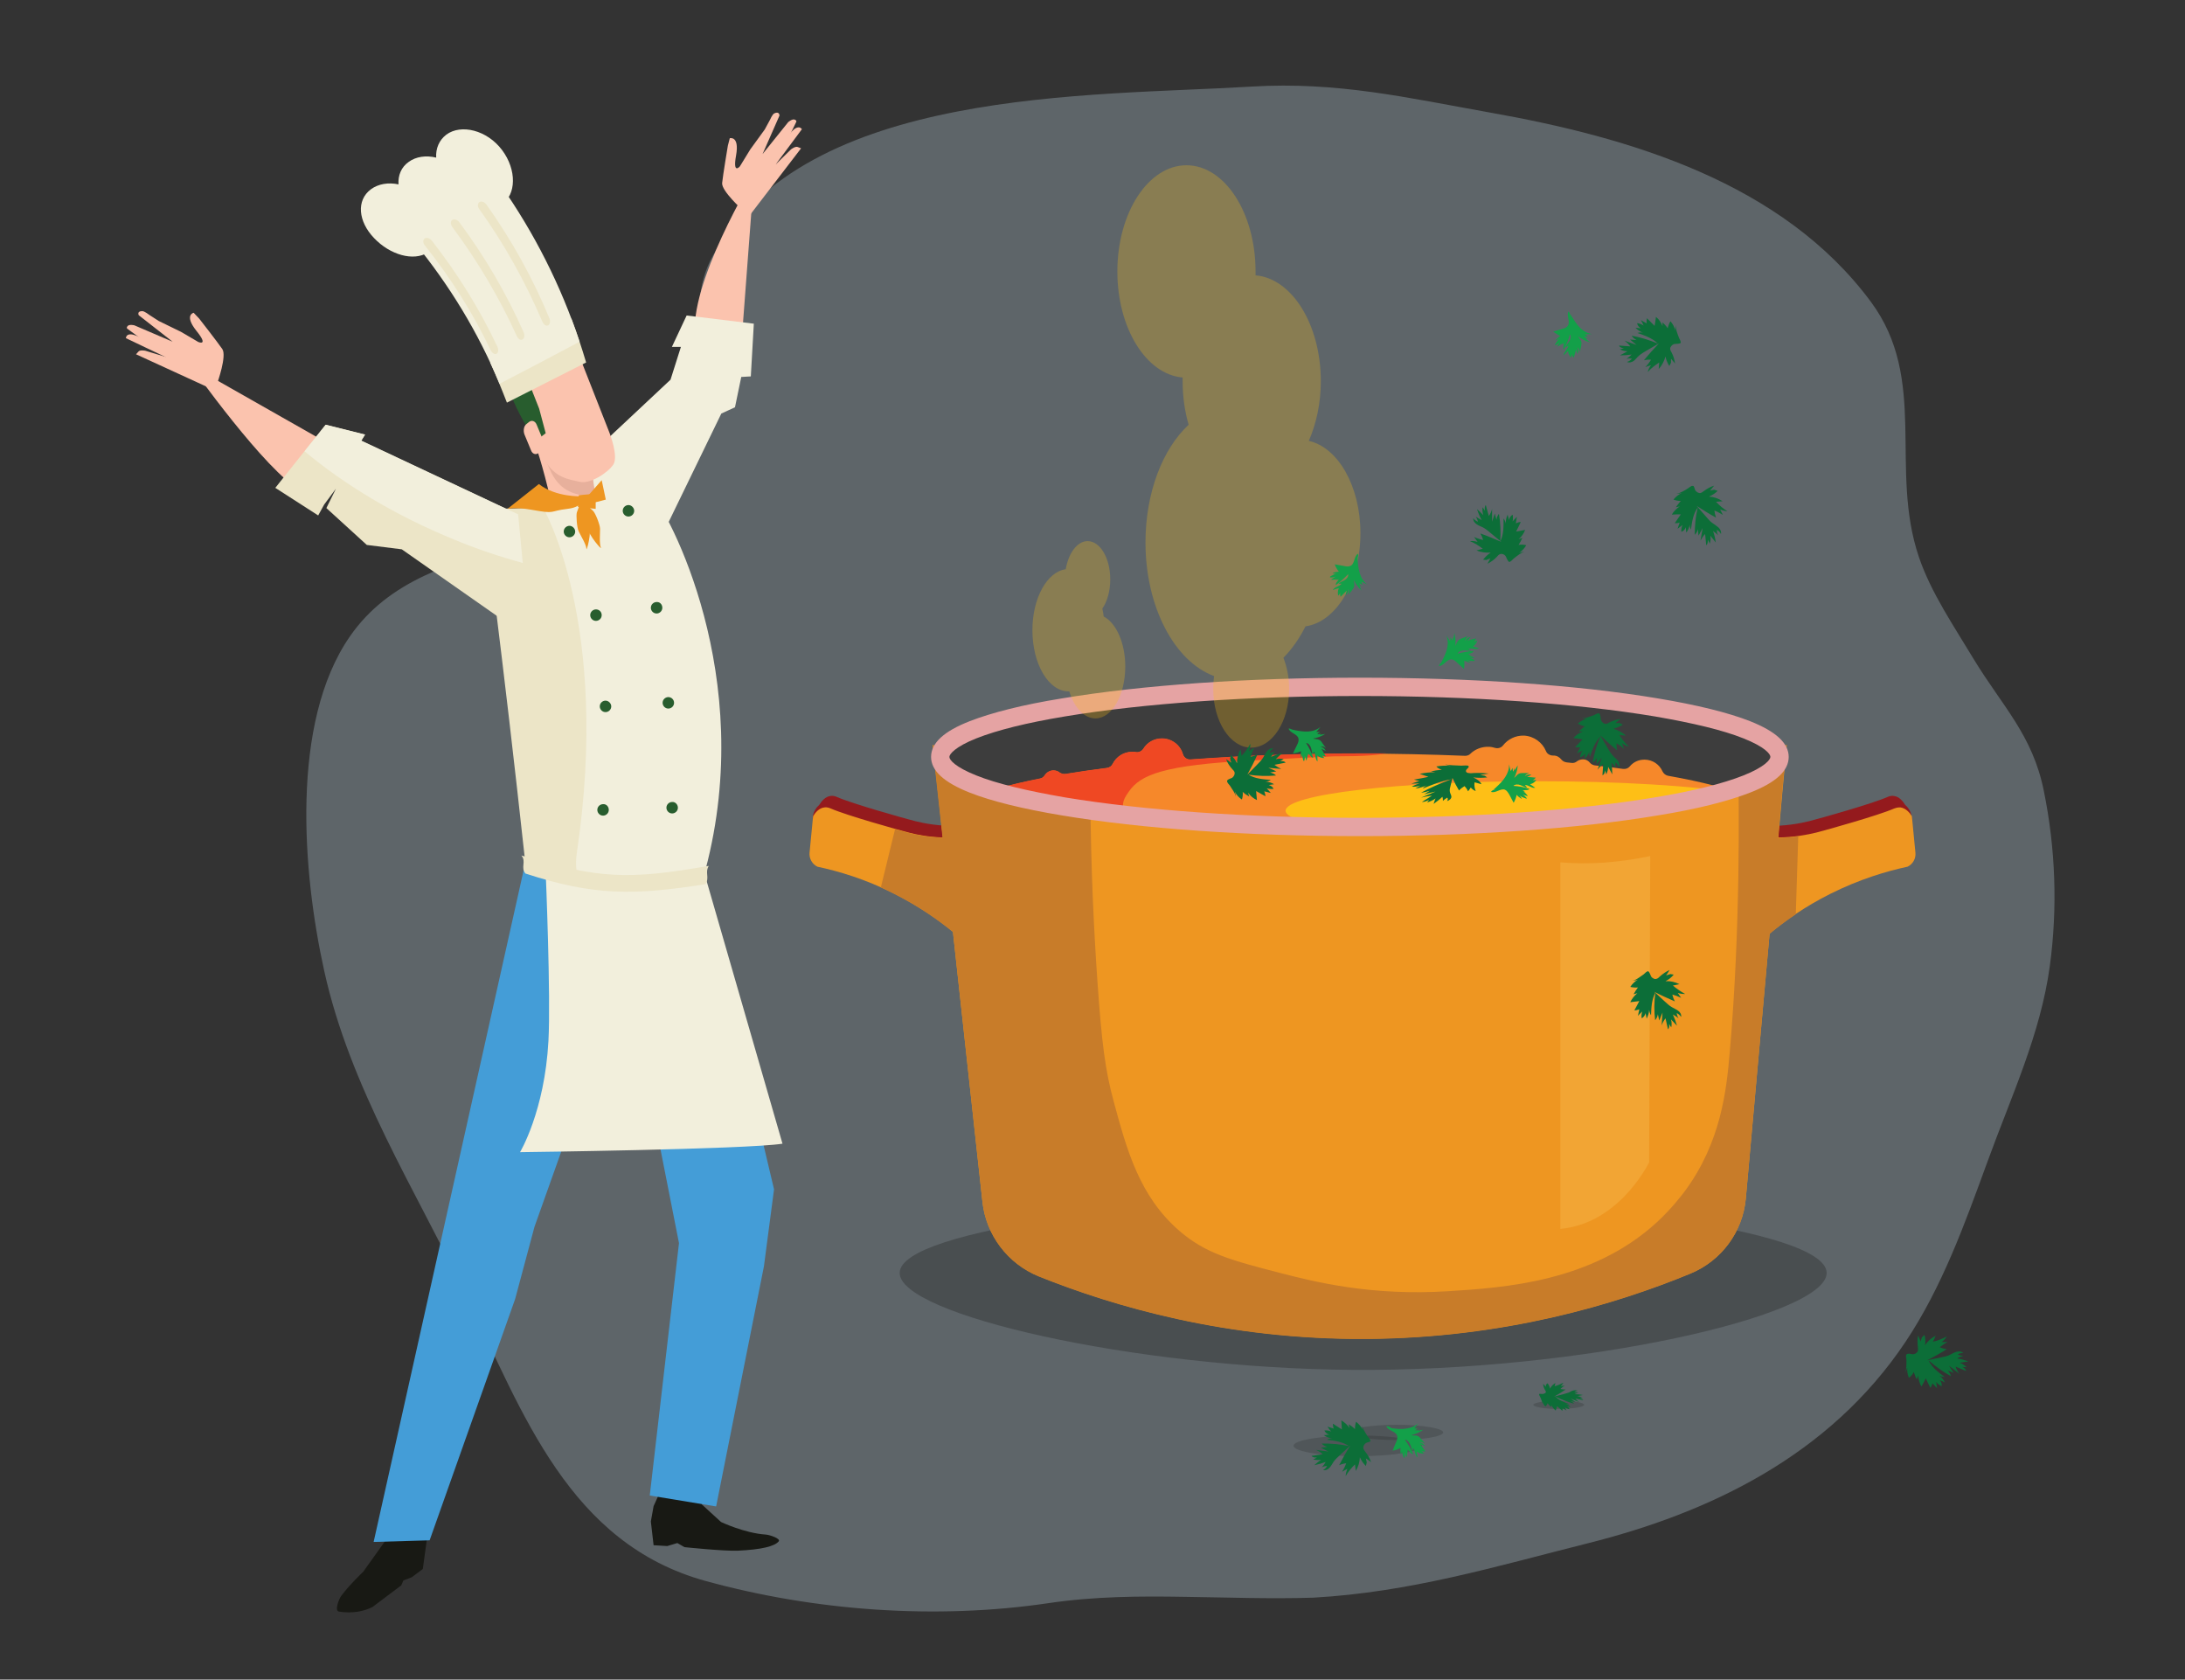 <?xml version="1.0" encoding="utf-8"?>
<!-- Generator: Adobe Illustrator 24.1.3, SVG Export Plug-In . SVG Version: 6.00 Build 0)  -->
<svg version="1.1" id="Layer_1" xmlns="http://www.w3.org/2000/svg" xmlns:xlink="http://www.w3.org/1999/xlink" x="0px" y="0px"
	 viewBox="0 0 800 614.9" style="enable-background:new 0 0 800 614.9;" xml:space="preserve">
<rect x="0" y="0" width="800" height="614.9" fill="#333333" stroke="none"/>
<style type="text/css">
	.st0{opacity:0.27;fill:#D3EFFC;}
	.st1{fill:#FBC3AE;}
	.st2{fill:#F2EFDC;}
	.st3{fill:#181914;}
	.st4{fill:#ECE5C7;}
	.st5{fill:#449DD7;}
	.st6{fill:#E7B09C;}
	.st7{fill:#285D2E;}
	.st8{fill:#EE9621;}
	.st9{opacity:0.35;fill:#232323;}
	.st10{opacity:0.22;fill:#232323;}
	.st11{fill:#941A1D;}
	.st12{fill:#F2A534;}
	.st13{fill:#C87C29;}
	.st14{clip-path:url(#SVGID_2_);fill:#F6882A;}
	.st15{clip-path:url(#SVGID_2_);fill:#EF4823;}
	.st16{clip-path:url(#SVGID_2_);fill:#FEBF16;}
	.st17{fill:#E5A3A3;}
	.st18{opacity:0.27;fill:#FEBF16;}
	.st19{fill:#0C6E38;}
	.st20{fill:#13A049;}
</style>
<g>
	<path class="st0" d="M434.1,584.6c-16.6-0.3-33.3-0.2-50.2,2.3c-41.1,6.1-85.5,2.9-125.5-8.1c-49.9-13.7-67-61.3-87.6-104.3
		c-18.7-38.9-42.7-76.4-52.1-119.1c-7.9-35.7-12.5-90.8,9.4-122.4c14.4-20.8,37.5-26.9,61-34c24.7-7.5,46.6-14.3,60.8-36.1
		c14.4-22.2-1.2-47.2,11.1-69.3c34.3-61.7,138.1-58.3,197.2-61.9c31.4-1.9,57.1,4.1,87.3,9.5c51.4,9.1,107.2,25.7,139.5,69.3
		c21.1,28.5,6.6,61.2,17.6,93.5c4.4,13,12.9,25.4,20.1,37.4c10.4,17.1,21.5,27.7,25.6,48.1c4.3,21,5.1,42.9,2.2,64.2
		c-3.4,25-14.2,47.8-22.9,71.8c-8.3,22.7-16.5,45.6-29.9,65.7c-28,41.9-72.1,62.7-116.4,73.8c-34.2,8.6-65,17.9-100.5,19.9
		C465,585.4,449.6,584.8,434.1,584.6z"/>
	<g>
		<path class="st1" d="M271.5,125.3l4.6-61c0,0-24.3,40-21.5,59.3C257.4,143,271.5,125.3,271.5,125.3z"/>
		<path class="st1" d="M121.3,163l-51.6-29.3c0,0,27.7,39.1,40.5,45.9C122.9,186.3,121.3,163,121.3,163z"/>
		<g>
			<path class="st1" d="M79.6,140.1c0,0,3.5-9.8,1.8-12.3c-1.7-2.5-8.5-11.2-8.5-11.2l-2-2.1c0,0-3.6,0.8,1,6.6
				c4.7,5.8,0.7,4.1,0.7,4.1l-6.3-3.7l-8.2-4l-3.4-2.2c0,0-1.8-1.4-2.6-1.4c-2.1,0-1.3,1.5-1.3,1.5l12.4,9.7l-14-6
				c0,0-1.9-0.5-2.5,0.3c-0.6,0.7,0,1,0,1l14.1,10.3l-7.6-2.3c0,0-1.9-0.4-2.5,0.3c-0.7,0.8-0.9,1-0.9,1l27.9,12.8L79.6,140.1z"/>
			<path class="st1" d="M61.2,127.1l-10.1-3.7c0,0-2.2-1.1-3.5-1c-1.5,0.1-1.5,1.4-1.5,1.4l14.7,7L61.2,127.1z"/>
		</g>
		<g>
			<path class="st1" d="M272,77c0,0-7.9-7.1-7.6-10c0.3-3,2.1-13.7,2.1-13.7l0.7-2.7c0,0,3.6-1,2.3,6.3c-1.3,7.2,1.4,4,1.4,4
				l3.8-6.2l5.3-7.3l1.9-3.5c0,0,0.9-2.1,1.6-2.4c1.9-0.9,1.9,0.8,1.9,0.8l-6.2,14.1l9.4-11.7c0,0,1.5-1.3,2.4-0.9
				c0.9,0.4,0.5,0.9,0.5,0.9L284,60.2l5.6-5.5c0,0,1.5-1.2,2.4-0.9c1,0.4,1.3,0.5,1.3,0.5l-18.4,24L272,77z"/>
			<path class="st1" d="M281.9,57.1l7.1-7.9c0,0,1.4-1.9,2.6-2.4c1.4-0.6,2,0.5,2,0.5L284,60.2L281.9,57.1z"/>
		</g>
		<polygon class="st2" points="210.5,171.8 245.5,139 249.3,127 246,127 251.4,115.5 276,118.5 274.9,137.8 271.4,138 269.1,149.1 
			264.1,151.4 238.7,203.7 		"/>
		<path class="st3" d="M156.1,552l0.1,12.2l-1.4,10.2l-4,3l-3.1,1.2l-0.8,1.8l-10.5,7.9c-2.9,1.5-7.1,2.5-12.3,1.7
			c-1.8-0.3,0.2-5,0.8-5.7c3.1-4.2,8.1-8.9,8.1-8.9l7.7-10.8l8.6-13.5L156.1,552z"/>
		<path class="st3" d="M241.6,546.3l-2.3,5.1l-1,5.6l1,8.7l5,0.3l3.7-1.1l2.6,1.5c0,0,14.3,1.5,19.5,1.3c8.7-0.4,13.5-1.6,15-3.4
			c0.9-1-3.3-2.4-4.7-2.5c-7.8-0.5-16.4-4.6-16.4-4.6l-7-6.4l-1.7-4.8L241.6,546.3z"/>
		<polygon class="st4" points="189.6,188.3 132.2,161.4 133.6,159.1 119.2,155.5 100.8,178.6 116.5,188.7 118.7,184.7 123,178.9 
			119.5,186 134.3,199.5 147.1,201.1 194.1,234 		"/>
		<g>
			<polygon class="st5" points="195.4,302.1 136.8,564.5 157.3,563.9 188.6,475.6 195.7,449.1 232.9,344.6 239.3,300.2 			"/>
			<polygon class="st5" points="237.9,547.5 248.6,455.1 238.7,404.9 226,335.9 233.4,300.4 243.7,310.1 260.4,338.3 283.4,435.4 
				279.7,463.6 262.2,551.5 			"/>
		</g>
		<g>
			<path class="st1" d="M215.1,162.5c2.4,15,3.2,22.8,3,23.8c-1.4,7.3-15.8,5.2-15.9,1c-0.1-4.2-4.9-21.4-6-23.7
				C195,161.2,213.7,153.6,215.1,162.5z"/>
			<path class="st6" d="M205.9,158.6c-3.6,0.8-7,2.2-8.7,3.4c1.7,4.3,3.4,8.4,4.7,11.1c3.7,7.4,9.4,7.8,13.2,8.7
				c0.8,0.2,1.8,0.1,2.8-0.1c-0.2-2.7-1-8.3-2.8-19.1C214.5,158.5,210.2,157.8,205.9,158.6z"/>
			<path class="st1" d="M208.8,121.9l14.3,36.4c0,0,3.4,8.6,1.5,11.7c-1.9,3-8.5,7.3-12.3,6.4c-3.8-0.9-9.5-1.3-13.2-8.7
				c-3.6-7.4-10.4-26.5-10.4-26.5s-0.5-7.6,9.2-10.2C207.6,128.4,208.8,121.9,208.8,121.9z"/>
			<path class="st7" d="M191.2,133.9l6.2,15.7l2.4,9l-1.3,1l-2.4,1.9c0,0-12.4-18.6-9.7-23.9C189.1,132.2,190.5,132.8,191.2,133.9z"
				/>
			<path class="st1" d="M198.9,161.3c0.5,1.4,0.2,3.1-0.8,3.8l-1,0.8c-1,0.7-2.2,0.3-2.7-1.1L192,159c-0.5-1.4-0.2-3.1,0.8-3.8
				l1-0.8c1-0.7,2.2-0.2,2.7,1.1L198.9,161.3z"/>
		</g>
		<g>
			<path class="st4" d="M185.6,147.4c9.7-4.9,19.3-9.8,29-14.7c-1.6-5.4-3.4-10.8-5.4-16.1c-9.9,5.4-19.8,10.8-29.7,16.2
				C181.7,137.6,183.7,142.5,185.6,147.4z"/>
			<path class="st2" d="M182.9,140.5c9.8-5.1,19.6-10.2,29.3-15.4c-6.8-20.5-16.6-39.9-29-57.5c-10.5,7-21,14-31.6,21
				C164.6,104.4,175.2,121.9,182.9,140.5z"/>
			<path class="st2" d="M135.8,69.3c2.7-2,6.4-2.6,10.1-1.8c-0.2-3.3,1-6.3,3.7-8.2c2.7-2,6.4-2.5,10.1-1.6
				c-0.2-3.4,1.1-6.4,3.7-8.4c5.4-4,14.9-1.7,20.4,5.6c5.5,7.3,5.2,16.5-0.1,19.9c-2.6,1.7-6,1.8-9.4,0.6c-0.1,3.5-1.4,6.4-4.1,8.2
				c-2.6,1.7-6,1.9-9.5,0.8c0,3.4-1.4,6.3-4,8c-5.3,3.4-13.9,0.9-19.7-5.2C131.1,81.1,130.4,73.3,135.8,69.3z"/>
			<path class="st4" d="M198.6,117.8c0.5,1.1,1.4,1.7,2.1,1.3l0,0c0.7-0.4,0.9-1.6,0.4-2.7c-6.1-14.7-13.8-28.6-23-41.5
				c-0.7-1-1.9-1.4-2.6-0.9l0,0c-0.7,0.5-0.7,1.7,0,2.6C184.7,89.4,192.4,103.3,198.6,117.8z"/>
			<path class="st4" d="M189.2,123c0.5,1.1,1.4,1.7,2.1,1.3l0,0c0.7-0.4,0.9-1.6,0.4-2.7c-6.3-14.2-14.2-27.7-23.5-40.2
				c-0.7-1-1.9-1.3-2.6-0.9l0,0c-0.7,0.5-0.7,1.6,0,2.6C174.9,95.6,182.8,108.9,189.2,123z"/>
			<path class="st4" d="M179.7,128.3c0.5,1,1.5,1.6,2.1,1.2l0,0c0.7-0.4,0.8-1.5,0.3-2.6c-6.5-13.8-14.6-26.8-24-38.8
				c-0.7-0.9-1.9-1.3-2.6-0.8l0,0c-0.7,0.5-0.7,1.6,0,2.5C165,101.7,173.2,114.6,179.7,128.3z"/>
		</g>
		<path class="st4" d="M223.9,184.8l-47,1.7c0,0,7.1,52.7,15.5,130c0.1,0.7,57.3,22.8,51.3-6.4C228.7,237.2,223.9,184.8,223.9,184.8
			z"/>
		<path class="st2" d="M198.8,185.8l31.2-8c0,0,0.8-5.6,8.4,2.8c6.3,6.9,38.7,66.8,19.9,137.8c-2.7,10.3-51.6,24.4-47.1-6.2
			C223.7,228.1,198.8,185.8,198.8,185.8z"/>
		<path class="st2" d="M191.4,206.1l-1.7-17.8l-57.4-27l1.4-2.2l-14.4-3.6l-7.8,9.7c14.7,12.3,33.4,23.6,54.7,32.3
			C174.6,201,183,203.8,191.4,206.1z"/>
		<path class="st7" d="M210.6,194.6c0,1.2-1,2.1-2.1,2.1c-1.2,0-2.1-1-2.1-2.1c0-1.2,1-2.1,2.1-2.1
			C209.6,192.5,210.6,193.5,210.6,194.6z"/>
		<path class="st7" d="M220.3,225.2c0,1.2-1,2.1-2.1,2.1c-1.2,0-2.1-1-2.1-2.1c0-1.2,1-2.1,2.1-2.1
			C219.4,223.1,220.3,224,220.3,225.2z"/>
		<path class="st7" d="M223.8,258.6c0,1.2-1,2.1-2.1,2.1c-1.2,0-2.1-1-2.1-2.1c0-1.2,1-2.1,2.1-2.1
			C222.8,256.5,223.8,257.5,223.8,258.6z"/>
		<path class="st7" d="M222.9,296.5c0,1.2-1,2.1-2.1,2.1c-1.2,0-2.1-1-2.1-2.1c0-1.2,1-2.1,2.1-2.1
			C222,294.3,222.9,295.3,222.9,296.5z"/>
		<path class="st7" d="M232.2,187c0,1.2-1,2.1-2.1,2.1c-1.2,0-2.1-1-2.1-2.1c0-1.2,1-2.1,2.1-2.1C231.2,184.9,232.2,185.9,232.2,187
			z"/>
		<path class="st7" d="M242.5,222.5c0,1.2-1,2.1-2.1,2.1c-1.2,0-2.1-1-2.1-2.1c0-1.2,1-2.1,2.1-2.1
			C241.6,220.3,242.5,221.3,242.5,222.5z"/>
		<path class="st7" d="M246.8,257.3c0,1.2-1,2.1-2.1,2.1c-1.2,0-2.1-1-2.1-2.1c0-1.2,1-2.1,2.1-2.1
			C245.8,255.2,246.8,256.1,246.8,257.3z"/>
		<path class="st7" d="M248.2,295.7c0,1.2-1,2.1-2.1,2.1c-1.2,0-2.1-1-2.1-2.1c0-1.2,1-2.1,2.1-2.1
			C247.2,293.5,248.2,294.5,248.2,295.7z"/>
		<path class="st2" d="M199.8,319.5c0,0,1.9,45.3,1,61.6c-1.4,25.8-10.4,40.7-10.4,40.7s82.5-1,96.1-3.1l-28.4-98.3L199.8,319.5z"/>
		<path class="st4" d="M258.3,323.7c-26.1,4.1-40.8,4.3-65.9-3.9c-1.9-2.2,0.4-4.4-1.5-6.6c28.6,8.6,39.2,8.9,68.6,3.8
			C258,319.5,259.9,321.2,258.3,323.7z"/>
		<polygon class="st8" points="218.1,186.3 211.6,185.6 211.9,181.3 218.1,180.7 		"/>
		<path class="st8" d="M197.3,177.2l-11.5,9.1c0,0,3.1-0.7,8.7,0.3c9.3,1.7,6.3,0.5,13.2-0.3s5.2-4.6,5.2-4.6
			S203.5,182.1,197.3,177.2z"/>
		<polygon class="st8" points="220.3,175.8 221.8,182.9 216.8,184.2 215.1,181.7 		"/>
		<path class="st8" d="M212.6,183.8c0,0-1,2.8-1.4,3.8c-0.3,1,0,5.6,0.7,7c0.7,1.4,2.8,4.9,2.8,6.3c0,1.4,2.1-6.3,1-8.7
			c-1-2.4-0.9-8.7-0.9-8.7S212.6,182.8,212.6,183.8z"/>
		<path class="st8" d="M214.2,184.3c0,0,2.2,2,3,2.8c0.8,0.8,2.5,5,2.5,6.5c0,1.6-0.3,5.6,0.3,6.9c0.6,1.2-4.7-4.7-4.8-7.3
			c-0.1-2.6-3-8.2-3-8.2S213.7,183.4,214.2,184.3z"/>
	</g>
	<g>
		<path class="st9" d="M668.8,465.9c0.5,15.7-89.5,36.3-173.8,35.6c-79.6-0.6-166.1-20.2-165.6-35.6c0.5-16.2,97.1-27.5,169.7-27.5
			C571.1,438.5,668.3,449.6,668.8,465.9z"/>
		<path class="st10" d="M580,514.3c0,0.8-4.2,1.5-9.3,1.5s-9.3-0.7-9.3-1.5c0-0.8,4.2-1.5,9.3-1.5S580,513.4,580,514.3z"/>
		<ellipse class="st10" cx="497.1" cy="529.3" rx="23.5" ry="3.8"/>
		<path class="st10" d="M528.4,524.4c0,1.5-7.7,2.8-17.1,2.8c-9.5,0-17.1-1.2-17.1-2.8c0-1.5,7.7-2.8,17.1-2.8
			C520.7,521.6,528.4,522.9,528.4,524.4z"/>
		<path class="st11" d="M646.4,302.4c7,0.1,12.5-0.9,16.1-1.8c3.9-1,22.8-6.3,28.5-8.8c0.3-0.1,1.2-0.6,2.4-0.4
			c1.9,0.2,3.3,1.9,4.1,3.2c1,0.9,2.2,2.4,2.4,4.4c0.1,0.8-0.1,1.4-0.2,1.8c-0.3,1.6-0.7,3.9-0.9,7.2c0,0.4,0.1,1.7-0.6,3
			c-0.5,0.9-1.3,1.6-2.3,2.1c-7.6,1.6-17.5,4.5-28.2,9.9c-10.2,5.1-18.1,11-23.7,15.8C644.8,326.6,645.6,314.5,646.4,302.4z"/>
		<path class="st11" d="M351.1,302.4c-7,0.1-12.5-0.9-16.1-1.8c-3.9-1-22.8-6.3-28.5-8.8c-0.3-0.1-1.2-0.6-2.4-0.4
			c-1.9,0.2-3.3,1.9-4.1,3.2c-1,0.9-2.2,2.4-2.4,4.4c-0.1,0.8,0.1,1.4,0.2,1.8c0.3,1.6,0.7,3.9,0.9,7.2c0,0.4-0.1,1.7,0.6,3
			c0.5,0.9,1.3,1.6,2.3,2.1c7.6,1.6,17.5,4.5,28.2,9.9c10.2,5.1,18.1,11,23.7,15.8C352.7,326.6,351.9,314.5,351.1,302.4z"/>
		<path class="st8" d="M701.3,312.2l-1.3-13.4c-0.8-1.3-2.2-2.9-4.1-3.2c-1.2-0.1-2.1,0.3-2.4,0.4c-5.7,2.5-24.6,7.8-28.5,8.8
			c-3.3,0.8-8,1.7-13.9,1.8c1-11.3,2-22.6,3.1-33.9c-32.4,12.8-86.8,29.7-155.8,29.8c-69.6,0.1-124.4-17-156.9-29.8
			c1.2,11.3,2.5,22.6,3.7,33.9c-5.3-0.2-9.5-1-12.5-1.8c-3.9-1-22.8-6.3-28.5-8.8c-0.3-0.1-1.2-0.6-2.4-0.4
			c-1.9,0.2-3.3,1.9-4.1,3.2l-1.3,13.4c-0.2,2.1,1,4.2,2.9,5.1c7.6,1.6,17.5,4.5,28.2,9.9c8.9,4.5,16,9.5,21.4,13.9
			c3.6,32.9,7.2,65.9,10.8,98.8c1.3,12.2,9.3,22.7,20.6,27.3c27.4,11,68.8,23.2,119.9,22.9c50.6-0.3,91.5-12.7,118.7-23.9
			c11.4-4.7,19.2-15.3,20.3-27.5c2.9-32.3,5.8-64.6,8.7-96.9c5.5-4.6,12.9-9.9,22.3-14.6c10.8-5.4,20.7-8.3,28.2-9.9
			C700.3,316.4,701.5,314.4,701.3,312.2z"/>
		<path class="st12" d="M604.2,313.4c-0.1,37.4-0.3,74.8-0.4,112.2c-2.4,4.4-6.9,11.3-13.9,16.7c-7.6,5.9-14.6,7.2-18.6,7.6
			c0-44.7,0-89.5,0-134.2c4.9,0.4,10.3,0.5,16.1,0.1C593.5,315.3,599.1,314.5,604.2,313.4z"/>
		<path class="st13" d="M658.4,306.2c-2.2,0.3-4.7,0.5-7.4,0.6c1-11.3,2-22.6,3.1-33.9c-5.3,2.1-11.2,4.3-17.7,6.5
			c0.3,14.9,0.9,60.3-3.1,106c-1.2,14.1-3.3,32.8-16.3,50.5c-1.2,1.6-4.8,6.4-10.3,11.5c-23.9,22-56.1,24-76.4,25.3
			c-28.2,1.8-48.9-3.4-61.3-6.6c-18.2-4.7-27.6-7.2-37.2-15.5c-14.7-12.7-19.3-29.9-24-47.2c-3.1-11.4-4.4-21.2-6-44.2
			c-1.2-17.2-2.4-40.4-2.6-68.2c-10.1-2.4-20.9-5.4-32.1-9c-9.7-3.1-18.3-6.3-25.7-9.2c1.2,11.3,2.5,22.6,3.7,33.9
			c-5.3-0.2-9.5-1-12.5-1.8c-0.9-0.2-2.7-0.7-4.9-1.3l-5.2,21.3c1.6,0.7,3.3,1.5,5,2.4c8.9,4.5,16,9.5,21.4,13.9
			c3.6,32.9,7.2,65.9,10.8,98.8c1.3,12.2,9.3,22.7,20.6,27.3c27.4,11,68.8,23.2,119.9,22.9c50.6-0.3,91.5-12.7,118.7-23.9
			c11.4-4.7,19.2-15.3,20.3-27.5c2.9-32.3,5.8-64.6,8.7-96.9c2.7-2.3,5.9-4.7,9.6-7.2L658.4,306.2z"/>
		<g>
			<defs>
				<ellipse id="SVGID_1_" cx="497.9" cy="277.1" rx="153.7" ry="25.7"/>
			</defs>
			<use xlink:href="#SVGID_1_"  style="overflow:visible;fill:#3D3D3D;"/>
			<clipPath id="SVGID_2_">
				<use xlink:href="#SVGID_1_"  style="overflow:visible;"/>
			</clipPath>
			<path class="st14" d="M610.7,284c-0.9-0.2-1.6-0.8-2-1.6c-1.1-2.5-3.6-4.3-6.6-4.3c-2.2,0-4.1,0.9-5.4,2.5
				c-0.6,0.7-1.5,1-2.4,0.9c-3.3-0.5-6.8-0.9-10.4-1.3c-0.7-0.1-1.4-0.5-1.8-1c-0.6-0.7-1.4-1.2-2.4-1.2c-0.9,0-1.6,0.2-2.3,0.7
				c-0.6,0.5-1.3,0.7-2,0.6c-0.6-0.1-1.2-0.1-1.8-0.2c-0.7-0.1-1.4-0.4-1.9-1c-0.7-0.9-1.7-1.5-2.9-1.5c-0.1,0-0.2,0-0.2,0
				c-1.1,0-2.2-0.6-2.6-1.7c-1.3-3.1-4.4-5.4-8-5.6c-3.1-0.1-5.9,1.3-7.7,3.6c-0.7,0.9-1.9,1.2-2.9,0.9c-0.7-0.2-1.5-0.4-2.3-0.4
				c-2.6-0.1-5.1,0.9-6.8,2.6c-0.5,0.5-1.2,0.7-1.9,0.7c-12.3-0.5-25.1-0.8-38.4-0.8c-22.1,0-43.1,0.8-62.1,2.2
				c-1.3,0.1-2.4-0.7-2.8-1.9c-0.9-3.3-4-5.8-7.7-5.8c-2.9,0-5.4,1.5-6.8,3.8c-0.6,0.9-1.7,1.4-2.7,1.2c-0.4-0.1-0.9-0.1-1.4-0.1
				c-3.1,0-5.8,1.8-7.1,4.4c-0.4,0.8-1.2,1.4-2.1,1.5c-5.4,0.7-10.4,1.4-15.2,2.2c-0.7,0.1-1.5-0.1-2.1-0.5
				c-0.6-0.5-1.4-0.8-2.3-0.8c-1.3,0-2.5,0.7-3.2,1.8c-0.4,0.6-1,1.1-1.8,1.2c-22.8,4.5-36.5,10.3-36.5,16.6
				c0,14.2,68.8,25.7,153.7,25.7s153.7-11.5,153.7-25.7C651.6,294.6,636.1,288.5,610.7,284z"/>
			<path class="st15" d="M513.9,316c-4.8,0-31.4,0.1-64.8-5.4c-23.3-3.9-37.2-8.4-37.9-15.2c-0.3-2.2,1-4,2.1-5.6
				c4.3-6.2,12.7-9.7,45-11.4c13.4-0.7,17.3-0.9,29.9-1.5c2.4-0.1,12.9,0.2,19.3-1.1c-3.2,0-6.3,0-9.5,0c-22.1,0-43.1,0.8-62.1,2.2
				c-1.3,0.1-2.4-0.7-2.8-1.9c-0.9-3.3-4-5.8-7.7-5.8c-2.9,0-5.4,1.5-6.8,3.8c-0.6,0.9-1.7,1.4-2.7,1.2c-0.4-0.1-0.9-0.1-1.4-0.1
				c-3.1,0-5.8,1.8-7.1,4.4c-0.4,0.8-1.2,1.4-2.1,1.5c-5.4,0.7-10.4,1.4-15.2,2.2c-0.7,0.1-1.5-0.1-2.1-0.5
				c-0.6-0.5-1.4-0.8-2.3-0.8c-1.3,0-2.5,0.7-3.2,1.8c-0.4,0.6-1,1.1-1.8,1.2c-22.8,4.5-36.5,10.3-36.5,16.6
				c0,14.2,68.8,25.7,153.7,25.7c39.8,0,76.1-2.5,103.4-6.7C588.1,318.2,558,315.9,513.9,316z"/>
			<path class="st16" d="M470.7,296.8c0,6,41.2,10.8,92,10.8c42.2,0,77.8-3.3,88.6-7.9c-1.3-3.3-6.3-6.4-14.4-9.3
				c-16.7-2.7-43.7-4.4-74.2-4.4C511.9,286,470.7,290.8,470.7,296.8z"/>
		</g>
		<g>
			<path class="st17" d="M497.9,306.1c-41.2,0-80-2.7-109.2-7.6c-14.4-2.4-25.7-5.2-33.6-8.3c-9.6-3.8-14.2-8.1-14.2-13.1
				c0-5.1,4.7-9.4,14.2-13.1c8-3.1,19.3-6,33.6-8.3c29.2-4.9,68-7.6,109.2-7.6s80,2.7,109.2,7.6c14.4,2.4,25.7,5.2,33.6,8.3
				c9.6,3.8,14.2,8.1,14.2,13.1c0,5.1-4.7,9.4-14.2,13.1c-8,3.1-19.3,6-33.6,8.3C577.9,303.4,539.1,306.1,497.9,306.1z M497.9,254.8
				c-40.9,0-79.3,2.7-108.1,7.5c-13.9,2.3-24.7,5-32.3,8c-7.8,3.1-9.9,5.8-9.9,6.8c0,1.1,2.1,3.7,9.9,6.8c7.5,3,18.4,5.6,32.3,8
				c28.9,4.8,67.3,7.5,108.1,7.5s79.3-2.7,108.1-7.5c13.9-2.3,24.7-5,32.3-8c7.8-3.1,9.9-5.8,9.9-6.8c0-1.1-2.1-3.7-9.9-6.8
				c-7.5-3-18.4-5.6-32.3-8C577.2,257.5,538.8,254.8,497.9,254.8z"/>
		</g>
		<path class="st18" d="M498.1,195.2c0-17.2-8.2-31.4-18.9-33.8c2.7-6.2,4.4-13.7,4.4-21.8c0-20.8-10.6-37.7-23.9-38.8
			c0-0.5,0-0.9,0-1.4c0-21.5-11.3-38.9-25.3-38.9c-14,0-25.3,17.4-25.3,38.9c0,20.8,10.6,37.7,23.9,38.8c0,0.5,0,0.9,0,1.4
			c0,5.7,0.8,11.1,2.2,15.9c-9.5,8.8-15.8,24.8-15.8,43.1c0,23.7,10.7,43.6,25.1,48.9c-0.2,1.5-0.3,3.1-0.3,4.7
			c0,11.9,6.2,21.5,13.9,21.5s13.9-9.6,13.9-21.5c0-4.2-0.8-8.1-2.1-11.4c3.1-3.1,5.8-7,8.1-11.5C489.3,227.7,498.1,213,498.1,195.2
			z"/>
		<path class="st18" d="M404.1,225.7c-0.1-1-0.3-2-0.5-2.9c1.8-2.6,2.9-6.4,2.9-10.7c0-7.8-3.7-14-8.3-14c-3.8,0-7,4.4-8,10.3
			c-6.8,0.9-12.2,10.5-12.2,22.3c0,12.4,5.9,22.4,13.2,22.4c0.1,0,0.2,0,0.3,0c1.8,5.9,5.4,9.9,9.6,9.9c6,0,10.9-8.5,10.9-19
			C412,235.3,408.6,228,404.1,225.7z"/>
		<g>
			<g>
				<g>
					<path class="st19" d="M612.8,126c-0.7,0.3-1.3,1-1.3,1.7c0,0.5,0.3,0.9,0.5,1.3c0.7,1.3,1.1,2.7,1.3,4.1
						c-0.5-0.6-1-1.2-1.5-1.8c0,0.7,0,1.3,0,2c0-0.2,0-0.3,0-0.5c-0.2,0.4-0.4,0.8-0.6,1.2c-0.7-1.1-1.2-2.3-1.4-3.5
						c-0.5,1.7-1.3,3.3-2.5,4.6c0.1-0.8,0.1-1.6,0.2-2.4c-1.5,1-3,2.1-4.2,3.5c0.2-0.9,0.6-1.8,1.2-2.5c-0.7,0.2-1.4,0.4-2.1,0.7
						c0.8-0.8,1.5-1.7,2.1-2.7c-0.9-0.1-1.8,0-2.6,0.2c1.7-2.1,3.6-4.2,5.5-6.2c-1.5,0.9-3.1,1.8-4.6,2.7c-0.9,0.5-1.9,1.1-2.7,1.8
						c-0.7,0.6-1.2,1.3-1.9,1.9c-0.7,0.5-1.7,0.8-2.5,0.4c0.7-0.2,1.3-0.6,1.8-1.2c-0.7-0.1-1.4-0.1-2,0.1c0.7-0.5,1.3-1,1.9-1.6
						c-1.4,0.2-2.9,0.3-4.3,0.3c0.9-0.5,1.9-1,2.8-1.5c-1,0-2-0.3-2.8-0.7c0.5-0.1,1-0.3,1.5-0.4c-0.7-0.1-1.6-0.3-1.8-1
						c1.4,0.1,2.7,0.2,4.1,0.3c-0.6-0.8-1.3-1.5-2.1-2.1c1.5,0.5,2.9,1.1,4.4,1.6c-0.8-0.7-1.6-1.3-2.4-2c0.8,0.1,1.6,0.1,2.4,0.2
						c-0.7-0.4-1.4-0.9-1.8-1.6c3.3,0.6,6.6,1.6,9.6,2.9c-2-2-4.8-3-7.5-3.9c0.7-0.2,1.4-0.3,2.1-0.1c-1.1-0.4-2-1-2.8-1.8
						c0.7,0.1,1.4,0.1,2,0.2c-0.7-0.4-1.3-1.1-1.4-1.9c0.8,0.1,1.7,0.4,2.4,0.9c-0.3-0.7-0.7-1.4-1-2c0.7,0.4,1.4,0.8,2.1,1.2
						c-0.1-0.6,0-1.3,0.1-1.9c0.9,0.9,1.8,1.8,2.8,2.8c0.2-1.1,0.4-2.2,0.5-3.3c1.1,0.9,1.9,2.1,2.4,3.4c0-0.5,0-1,0-1.4
						c0.7,0.7,1.4,1.4,1.9,2.2c0.2-0.9,0.5-1.8,1-2.6c0.9,1,1.5,2.2,1.8,3.5c-0.1-0.7,0-1.4,0.2-2.1c-0.3,1.1,0.7,3.5,1.1,4.6
						c0.2,0.5,0.9,1.5,0.6,2C614.6,126,613.3,125.8,612.8,126z"/>
				</g>
			</g>
			<g>
				<g>
					<path class="st19" d="M451.2,284.7c0.6-0.5,1-1.3,0.8-2c-0.1-0.4-0.5-0.8-0.8-1.1c-1-1.1-1.8-2.3-2.3-3.7
						c0.6,0.4,1.3,0.9,1.9,1.3c-0.2-0.6-0.4-1.3-0.5-1.9c0,0.1,0.1,0.3,0.1,0.4c0.1-0.4,0.2-0.9,0.2-1.3c1,0.8,1.8,1.9,2.3,3
						c0-1.8,0.4-3.5,1.3-5.1c0.1,0.8,0.3,1.6,0.4,2.4c1.2-1.3,2.3-2.8,3.2-4.4c0,0.9-0.2,1.9-0.5,2.7c0.6-0.4,1.2-0.8,1.9-1.2
						c-0.5,1-1,2.1-1.3,3.2c0.9-0.1,1.7-0.4,2.5-0.8c-1.1,2.5-2.4,5-3.7,7.4c1.2-1.3,2.5-2.5,3.7-3.8c0.8-0.8,1.5-1.5,2.1-2.5
						c0.5-0.8,0.8-1.6,1.4-2.3c0.6-0.7,1.5-1.2,2.3-1c-0.6,0.4-1.1,0.9-1.4,1.6c0.7,0,1.4-0.2,2-0.6c-0.5,0.6-1,1.3-1.4,2.1
						c1.3-0.6,2.7-1.1,4.1-1.4c-0.8,0.7-1.6,1.4-2.4,2.2c1-0.2,2-0.2,2.9,0c-0.4,0.3-0.9,0.5-1.3,0.8c0.7-0.1,1.6-0.1,2,0.5
						c-1.4,0.3-2.7,0.5-4.1,0.8c0.8,0.6,1.6,1.1,2.5,1.5c-1.6-0.1-3.1-0.3-4.7-0.4c1,0.4,1.9,0.8,2.9,1.3c-0.8,0.1-1.6,0.3-2.3,0.4
						c0.8,0.2,1.6,0.5,2.2,1.1c-3.4,0.3-6.7,0.2-10.1-0.3c2.4,1.5,5.4,1.7,8.2,1.9c-0.6,0.4-1.3,0.6-2,0.6c1.1,0.1,2.2,0.4,3.2,1
						c-0.7,0.1-1.3,0.2-2,0.3c0.8,0.2,1.5,0.7,1.8,1.4c-0.8,0.1-1.7,0-2.5-0.2c0.5,0.6,1,1.1,1.5,1.7c-0.8-0.2-1.6-0.4-2.4-0.6
						c0.2,0.6,0.4,1.2,0.4,1.8c-1.1-0.6-2.3-1.3-3.4-1.9c0.1,1.1,0.2,2.2,0.3,3.3c-1.3-0.6-2.4-1.5-3.2-2.7c0.1,0.5,0.2,0.9,0.4,1.4
						c-0.9-0.5-1.7-1-2.4-1.7c0.1,0.9,0,1.9-0.3,2.8c-1.1-0.7-2-1.7-2.6-2.9c0.2,0.6,0.4,1.3,0.4,2c0-1.1-1.6-3.2-2.2-4.2
						c-0.3-0.4-1.2-1.2-1-1.8C449.5,285.2,450.8,285,451.2,284.7z"/>
				</g>
			</g>
			<g>
				<g>
					<path class="st19" d="M551.2,203.5c-0.5-0.6-1.3-0.9-2.1-0.6c-0.4,0.2-0.7,0.5-1,0.9c-1,1.1-2.2,1.9-3.5,2.6
						c0.4-0.7,0.8-1.4,1.1-2c-0.6,0.2-1.2,0.5-1.8,0.7c0.1,0,0.3-0.1,0.4-0.1c-0.4,0-0.9-0.1-1.3-0.1c0.8-1,1.7-1.9,2.8-2.6
						c-1.8,0.1-3.6-0.1-5.2-0.8c0.8-0.2,1.6-0.4,2.3-0.6c-1.4-1.1-3-2.1-4.7-2.8c0.9-0.1,1.9,0,2.8,0.3c-0.4-0.6-0.9-1.2-1.3-1.8
						c1.1,0.5,2.2,0.8,3.3,1.1c-0.2-0.9-0.6-1.7-1-2.4c2.6,0.9,5.2,2,7.7,3.1c-1.4-1.1-2.7-2.3-4.1-3.4c-0.8-0.7-1.7-1.4-2.6-1.9
						c-0.8-0.4-1.7-0.7-2.4-1.2c-0.7-0.5-1.3-1.3-1.2-2.2c0.4,0.6,1,1,1.7,1.3c-0.1-0.7-0.4-1.3-0.8-1.9c0.7,0.5,1.4,0.9,2.2,1.3
						c-0.7-1.3-1.3-2.6-1.7-4c0.8,0.7,1.6,1.5,2.3,2.2c-0.3-0.9-0.4-1.9-0.3-2.9c0.3,0.4,0.6,0.8,0.9,1.3c-0.1-0.7-0.2-1.6,0.3-2.1
						c0.4,1.3,0.7,2.7,1.1,4c0.6-0.8,1-1.7,1.2-2.6c0,1.6,0,3.1,0,4.7c0.3-1,0.7-2,1-3c0.2,0.8,0.4,1.5,0.6,2.3
						c0.1-0.8,0.4-1.6,0.9-2.2c0.6,3.3,0.7,6.7,0.5,10.1c1.3-2.6,1.2-5.5,1.2-8.4c0.4,0.5,0.7,1.2,0.8,1.9c0-1.1,0.2-2.3,0.7-3.3
						c0.2,0.7,0.3,1.3,0.5,2c0.1-0.8,0.6-1.5,1.3-2c0.2,0.8,0.2,1.7,0,2.5c0.5-0.6,1-1.1,1.6-1.7c-0.1,0.8-0.3,1.6-0.4,2.4
						c0.6-0.3,1.2-0.5,1.8-0.5c-0.6,1.2-1.1,2.4-1.7,3.5c1.1-0.2,2.2-0.4,3.3-0.6c-0.5,1.3-1.3,2.5-2.4,3.4c0.5-0.2,0.9-0.3,1.4-0.5
						c-0.4,0.9-0.9,1.8-1.4,2.6c0.9-0.2,1.9-0.1,2.8,0.1c-0.6,1.1-1.6,2.1-2.6,2.9c0.6-0.3,1.3-0.5,2-0.5c-1.1,0.1-3.1,1.8-4,2.5
						c-0.4,0.3-1.1,1.3-1.7,1.2C551.8,205.1,551.5,203.9,551.2,203.5z"/>
				</g>
			</g>
			<g>
				<g>
					<path class="st19" d="M604.6,357.6c0.5,0.6,1.3,1,2,0.7c0.4-0.1,0.8-0.5,1.1-0.8c1.1-1,2.3-1.8,3.6-2.4c-0.4,0.7-0.8,1.3-1.3,2
						c0.6-0.2,1.2-0.4,1.9-0.6c-0.1,0-0.3,0.1-0.4,0.1c0.4,0.1,0.9,0.1,1.3,0.2c-0.8,1-1.8,1.8-3,2.4c1.8-0.1,3.5,0.3,5.1,1.1
						c-0.8,0.2-1.6,0.3-2.4,0.5c1.4,1.2,2.9,2.2,4.5,3.1c-0.9,0-1.9-0.1-2.7-0.4c0.4,0.6,0.8,1.2,1.2,1.8c-1-0.5-2.1-0.9-3.2-1.2
						c0.2,0.9,0.5,1.7,0.9,2.5c-2.5-1.1-5-2.2-7.5-3.5c1.3,1.2,2.6,2.4,3.9,3.6c0.8,0.7,1.6,1.5,2.5,2c0.8,0.5,1.6,0.8,2.3,1.3
						c0.7,0.5,1.3,1.4,1.1,2.3c-0.4-0.6-0.9-1.1-1.6-1.4c0.1,0.7,0.3,1.4,0.7,1.9c-0.6-0.5-1.4-1-2.1-1.4c0.6,1.3,1.1,2.7,1.5,4.1
						c-0.7-0.8-1.5-1.5-2.2-2.3c0.3,0.9,0.3,2,0.1,2.9c-0.3-0.4-0.6-0.9-0.8-1.3c0.1,0.7,0.1,1.6-0.4,2c-0.3-1.3-0.6-2.7-0.9-4
						c-0.6,0.8-1.1,1.6-1.4,2.6c0.1-1.6,0.2-3.1,0.3-4.7c-0.4,1-0.8,1.9-1.2,2.9c-0.2-0.8-0.3-1.6-0.5-2.3c-0.1,0.8-0.5,1.6-1,2.2
						c-0.4-3.3-0.4-6.7,0.1-10.1c-1.4,2.5-1.5,5.5-1.6,8.3c-0.4-0.6-0.6-1.3-0.7-2c0,1.1-0.4,2.2-0.9,3.2c-0.1-0.7-0.3-1.3-0.4-2
						c-0.2,0.8-0.7,1.5-1.4,1.9c-0.2-0.8-0.1-1.7,0.2-2.5c-0.5,0.5-1.1,1-1.6,1.6c0.2-0.8,0.3-1.6,0.5-2.4c-0.6,0.2-1.2,0.4-1.8,0.4
						c0.6-1.1,1.2-2.3,1.8-3.4c-1.1,0.1-2.2,0.3-3.3,0.4c0.6-1.3,1.5-2.4,2.6-3.3c-0.5,0.1-0.9,0.3-1.4,0.4c0.5-0.9,1-1.7,1.6-2.5
						c-0.9,0.1-1.9,0-2.8-0.2c0.7-1.1,1.7-2,2.8-2.7c-0.6,0.3-1.3,0.4-2,0.4c1.1,0,3.2-1.7,4.1-2.3c0.4-0.3,1.2-1.3,1.7-1.1
						C604,355.9,604.3,357.1,604.6,357.6z"/>
				</g>
			</g>
			<g>
				<g>
					<path class="st19" d="M536.8,281.9c-0.2,0.5,0,1,0.9,1.1c0.5,0.1,1.2,0.1,1.8,0c2-0.1,3.9,0,5.6,0.2c-1.1,0.2-2.1,0.3-3.2,0.5
						c0.7,0.1,1.5,0.3,2.2,0.4c-0.2,0-0.3-0.1-0.5-0.1c0.3,0.2,0.6,0.4,0.9,0.6c-1.8,0.2-3.5,0.2-5.1,0c1.5,0.7,2.6,1.5,3,2.5
						c-0.8-0.2-1.6-0.5-2.5-0.7c-0.2,1.1,0,2.2,0.4,3.2c-0.8-0.3-1.4-0.8-1.8-1.3c-0.3,0.5-0.6,0.9-1,1.4c-0.3-0.7-0.7-1.3-1.3-1.9
						c-0.8,0.5-1.5,1-2,1.6c-0.9-1.5-1.7-3-2.4-4.6c-0.3,1.1-0.5,2.2-0.8,3.3c-0.2,0.7-0.3,1.3-0.1,2c0.1,0.5,0.5,1,0.5,1.6
						s-0.5,1.2-1.6,1.6c0.3-0.4,0.4-0.9,0.1-1.3c-0.7,0.4-1.2,0.8-1.6,1.2c0-0.5,0-1-0.2-1.5c-0.9,0.9-2,1.7-3.2,2.6
						c0.2-0.7,0.4-1.3,0.7-2c-0.8,0.6-1.9,1.1-3.1,1.5c0.2-0.3,0.5-0.6,0.7-1c-0.7,0.4-1.6,0.8-2.6,0.8c1.2-0.8,2.5-1.5,3.7-2.3
						c-1.3,0.1-2.7,0.4-4,0.7c1.8-0.7,3.5-1.5,5.3-2.2c-1.4,0.3-2.8,0.6-4.2,1c0.7-0.4,1.4-0.9,2.1-1.3c-1,0.3-2.1,0.6-3.2,0.7
						c3.3-1.8,7-3.4,11-4.9c-3.9,0.7-7.2,2.1-10.4,3.4c0.3-0.4,0.8-0.9,1.6-1.2c-1.3,0.5-2.7,1-4.3,1.2c0.6-0.4,1.3-0.8,1.9-1.1
						c-1,0.3-2.2,0.5-3.2,0.4c0.8-0.5,1.8-0.9,2.9-1.2c-1,0-2.1,0.1-3.1,0.1c1-0.3,2-0.7,3-1c-0.7-0.1-1.4-0.3-2-0.5
						c1.8-0.3,3.5-0.6,5.3-1c-1.1-0.4-2.1-0.7-3.2-1.1c1.9-0.4,3.8-0.6,5.7-0.6c-0.5-0.1-1.1-0.2-1.6-0.3c1.3-0.3,2.7-0.5,4-0.6
						c-0.9-0.3-1.6-0.7-2-1.2c1.8-0.3,3.6-0.4,5.3-0.2c-0.8-0.1-1.5-0.3-2.1-0.6c1,0.4,4.5,0.4,5.9,0.5c0.7,0,2.4-0.2,2.6,0.1
						C538.2,280.8,537,281.5,536.8,281.9z"/>
				</g>
			</g>
			<g>
				<g>
					<path class="st19" d="M586.2,263.7c0.3,0.7,1,1.3,1.7,1.3c0.5,0,0.9-0.3,1.3-0.5c1.3-0.7,2.7-1.1,4.1-1.3
						c-0.6,0.5-1.2,1-1.8,1.5c0.7,0,1.3,0,2,0c-0.2,0-0.3,0-0.5,0c0.4,0.2,0.8,0.4,1.2,0.6c-1.1,0.7-2.3,1.2-3.5,1.5
						c1.7,0.5,3.3,1.3,4.6,2.5c-0.8-0.1-1.6-0.1-2.4-0.2c1,1.5,2.1,3,3.5,4.2c-0.9-0.2-1.8-0.6-2.5-1.2c0.2,0.7,0.4,1.4,0.7,2.1
						c-0.8-0.8-1.8-1.5-2.7-2.1c-0.1,0.9,0,1.8,0.2,2.6c-2.1-1.7-4.2-3.6-6.2-5.5c0.9,1.5,1.8,3.1,2.7,4.6c0.5,0.9,1.1,1.9,1.8,2.7
						c0.6,0.7,1.3,1.2,1.9,1.9c0.5,0.7,0.8,1.7,0.4,2.5c-0.2-0.7-0.6-1.3-1.2-1.8c-0.1,0.7-0.1,1.4,0.1,2c-0.5-0.7-1-1.3-1.6-1.9
						c0.2,1.4,0.3,2.9,0.3,4.3c-0.5-0.9-1-1.9-1.5-2.8c0,1-0.3,2-0.7,2.8c-0.1-0.5-0.3-1-0.4-1.5c-0.1,0.7-0.3,1.6-1,1.8
						c0.1-1.4,0.2-2.7,0.3-4.1c-0.8,0.6-1.5,1.3-2.1,2.1c0.5-1.5,1.1-2.9,1.6-4.4c-0.7,0.8-1.3,1.6-2,2.4c0.1-0.8,0.1-1.6,0.2-2.4
						c-0.4,0.7-0.9,1.4-1.6,1.8c0.6-3.3,1.5-6.6,2.9-9.6c-2,2-3,4.8-3.9,7.5c-0.2-0.7-0.3-1.4-0.1-2.1c-0.4,1.1-1,2-1.8,2.8
						c0.1-0.7,0.1-1.4,0.2-2c-0.4,0.7-1.1,1.3-1.9,1.4c0.1-0.8,0.4-1.7,0.9-2.4c-0.7,0.3-1.4,0.7-2,1c0.4-0.7,0.8-1.4,1.2-2.2
						c-0.6,0.1-1.3,0-1.9-0.1c0.9-0.9,1.8-1.8,2.7-2.8c-1.1-0.2-2.2-0.4-3.3-0.5c0.9-1.1,2.1-1.9,3.4-2.4c-0.5,0-1,0-1.4,0
						c0.7-0.7,1.4-1.4,2.2-1.9c-0.9-0.1-1.8-0.5-2.6-1c1-0.9,2.2-1.5,3.4-1.8c-0.7,0.1-1.4,0-2.1-0.2c1.1,0.3,3.5-0.7,4.6-1.1
						c0.5-0.2,1.5-0.9,2-0.6C586.1,261.9,586,263.2,586.2,263.7z"/>
				</g>
			</g>
			<g>
				<g>
					<path class="st19" d="M620.7,179.5c0.4,0.6,1.2,1.1,1.9,1c0.4-0.1,0.8-0.4,1.2-0.7c1.2-0.9,2.5-1.6,3.8-2
						c-0.5,0.6-1,1.2-1.5,1.8c0.6-0.1,1.3-0.3,1.9-0.4c-0.1,0-0.3,0.1-0.4,0.1c0.4,0.1,0.8,0.2,1.3,0.4c-0.9,0.9-2,1.6-3.2,2.1
						c1.8,0.1,3.5,0.7,5,1.7c-0.8,0.1-1.6,0.1-2.4,0.2c1.2,1.3,2.6,2.5,4.2,3.5c-0.9-0.1-1.8-0.3-2.7-0.7c0.3,0.7,0.7,1.3,1,2
						c-1-0.6-2-1.2-3.1-1.6c0.1,0.9,0.3,1.8,0.6,2.6c-2.4-1.3-4.8-2.8-7.1-4.3c1.2,1.3,2.3,2.7,3.5,4c0.7,0.8,1.4,1.7,2.3,2.3
						c0.7,0.5,1.5,1,2.2,1.6c0.6,0.6,1.1,1.5,0.9,2.4c-0.3-0.6-0.8-1.2-1.5-1.5c0,0.7,0.1,1.4,0.5,2c-0.6-0.6-1.2-1.1-1.9-1.6
						c0.5,1.4,0.8,2.8,1,4.2c-0.7-0.8-1.3-1.7-2-2.5c0.2,1,0.1,2-0.2,2.9c-0.2-0.5-0.5-0.9-0.7-1.4c0,0.7,0,1.6-0.6,2
						c-0.1-1.4-0.3-2.7-0.4-4.1c-0.7,0.7-1.2,1.5-1.7,2.4c0.3-1.5,0.5-3.1,0.8-4.6c-0.5,0.9-1,1.8-1.5,2.8c-0.1-0.8-0.2-1.6-0.2-2.4
						c-0.2,0.8-0.6,1.5-1.2,2.1c0-3.4,0.3-6.7,1.1-10c-1.7,2.3-2.1,5.3-2.5,8.1c-0.3-0.6-0.5-1.3-0.4-2c-0.2,1.1-0.6,2.2-1.3,3.1
						c-0.1-0.7-0.1-1.4-0.2-2c-0.2,0.8-0.8,1.4-1.6,1.7c-0.1-0.9,0.1-1.7,0.4-2.5c-0.6,0.5-1.2,0.9-1.8,1.4c0.3-0.8,0.5-1.6,0.8-2.3
						c-0.6,0.2-1.2,0.3-1.8,0.2c0.7-1.1,1.5-2.1,2.2-3.2c-1.1,0-2.2,0-3.3,0.1c0.7-1.2,1.7-2.2,2.9-3c-0.5,0.1-0.9,0.2-1.4,0.3
						c0.5-0.8,1.2-1.6,1.8-2.3c-0.9,0-1.9-0.2-2.7-0.5c0.8-1,1.9-1.9,3.1-2.4c-0.7,0.2-1.4,0.3-2.1,0.2c1.1,0.1,3.4-1.3,4.3-1.9
						c0.5-0.3,1.3-1.1,1.8-0.9C620.3,177.7,620.4,179,620.7,179.5z"/>
				</g>
			</g>
			<g>
				<g>
					<path class="st19" d="M565,510.3c0.5-0.1,1-0.4,1-0.7c0-0.2-0.1-0.5-0.3-0.7c-0.4-0.7-0.7-1.5-0.7-2.3c0.3,0.4,0.7,0.7,1,1.1
						c0-0.3,0-0.7,0.1-1c0,0.1,0,0.2,0,0.2c0.2-0.2,0.3-0.4,0.5-0.5c0.5,0.6,0.8,1.3,0.9,2c0.4-0.8,1.1-1.6,2-2.1
						c-0.1,0.4-0.2,0.8-0.3,1.2c1.1-0.3,2.2-0.8,3.2-1.3c-0.2,0.4-0.5,0.8-1,1.2c0.5,0,1-0.1,1.5-0.1c-0.6,0.3-1.1,0.7-1.6,1.2
						c0.6,0.1,1.3,0.2,1.9,0.2c-1.3,0.9-2.7,1.8-4.2,2.6c1.1-0.3,2.3-0.6,3.4-0.9c0.7-0.2,1.4-0.4,2-0.6c0.5-0.2,0.9-0.6,1.5-0.7
						c0.5-0.2,1.3-0.2,1.8,0.1c-0.5,0-1,0.2-1.3,0.4c0.5,0.1,1,0.2,1.5,0.2c-0.5,0.2-1,0.4-1.4,0.6c1,0,2.1,0.1,3.1,0.3
						c-0.7,0.1-1.4,0.3-2.1,0.4c0.7,0.1,1.4,0.4,2,0.7c-0.4,0-0.7,0-1.1,0.1c0.5,0.1,1.1,0.3,1.3,0.7c-1-0.2-2-0.4-2.9-0.6
						c0.4,0.5,0.9,0.9,1.4,1.3c-1-0.4-2.1-0.9-3.1-1.3c0.6,0.4,1.1,0.9,1.7,1.3c-0.6-0.1-1.1-0.2-1.7-0.4c0.5,0.3,0.9,0.6,1.2,1
						c-2.3-0.7-4.6-1.5-6.8-2.6c1.3,1.3,3.3,2.1,5.2,2.8c-0.5,0-1,0-1.5-0.2c0.7,0.3,1.4,0.7,1.9,1.2c-0.5-0.1-1-0.2-1.4-0.3
						c0.5,0.3,0.9,0.7,0.9,1.1c-0.6-0.1-1.2-0.4-1.7-0.7c0.2,0.4,0.4,0.8,0.7,1.2c-0.5-0.3-1-0.6-1.5-0.8c0,0.3,0,0.6-0.1,0.9
						c-0.6-0.6-1.2-1.1-1.9-1.7c-0.2,0.5-0.3,1.1-0.5,1.6c-0.7-0.6-1.3-1.3-1.6-2c0,0.2,0,0.5-0.1,0.7c-0.5-0.4-0.9-0.9-1.3-1.4
						c-0.1,0.5-0.4,0.9-0.8,1.2c-0.6-0.6-1-1.3-1.1-2c0,0.4,0,0.7-0.2,1c0.3-0.5-0.3-1.9-0.6-2.5c-0.1-0.3-0.6-0.9-0.3-1.1
						C563.8,510.2,564.7,510.4,565,510.3z"/>
				</g>
			</g>
			<g>
				<g>
					<path class="st19" d="M500.1,528.3c-0.6,0.4-1.1,1.2-0.9,2c0.1,0.4,0.4,0.8,0.7,1.2c0.9,1.1,1.6,2.4,2.1,3.8
						c-0.6-0.5-1.2-0.9-1.9-1.4c0.1,0.6,0.3,1.3,0.4,1.9c0-0.1-0.1-0.3-0.1-0.4c-0.1,0.4-0.2,0.9-0.3,1.3c-0.9-0.9-1.7-2-2.2-3.2
						c-0.1,1.8-0.6,3.5-1.5,5c-0.1-0.8-0.2-1.6-0.3-2.4c-1.3,1.3-2.5,2.7-3.4,4.3c0-0.9,0.3-1.9,0.6-2.7c-0.6,0.4-1.3,0.7-1.9,1.1
						c0.6-1,1.1-2,1.5-3.1c-0.9,0.1-1.7,0.3-2.6,0.7c1.3-2.5,2.6-4.9,4.1-7.2c-1.3,1.2-2.6,2.4-3.9,3.6c-0.8,0.7-1.6,1.5-2.2,2.3
						c-0.5,0.7-0.9,1.6-1.5,2.2c-0.6,0.7-1.5,1.1-2.4,0.9c0.6-0.3,1.2-0.9,1.5-1.5c-0.7,0-1.4,0.2-2,0.5c0.6-0.6,1.1-1.3,1.5-2
						c-1.3,0.5-2.7,0.9-4.2,1.2c0.8-0.7,1.6-1.4,2.5-2c-1,0.2-2,0.1-2.9-0.1c0.5-0.2,0.9-0.5,1.4-0.7c-0.7,0-1.6,0-2-0.6
						c1.4-0.2,2.7-0.4,4.1-0.6c-0.7-0.7-1.6-1.2-2.5-1.6c1.5,0.2,3.1,0.4,4.6,0.6c-0.9-0.5-1.9-0.9-2.8-1.4c0.8-0.1,1.6-0.2,2.4-0.3
						c-0.8-0.2-1.5-0.6-2.1-1.2c3.4-0.1,6.7,0.2,10,0.9c-2.4-1.6-5.3-2-8.1-2.3c0.6-0.4,1.3-0.5,2-0.5c-1.1-0.1-2.2-0.5-3.1-1.2
						c0.7-0.1,1.4-0.1,2-0.2c-0.8-0.2-1.5-0.8-1.8-1.5c0.8-0.1,1.7,0,2.5,0.4c-0.5-0.6-1-1.2-1.4-1.8c0.8,0.2,1.6,0.5,2.3,0.7
						c-0.2-0.6-0.3-1.2-0.3-1.8c1.1,0.7,2.2,1.4,3.3,2.1c-0.1-1.1-0.1-2.2-0.2-3.3c1.2,0.7,2.3,1.7,3,2.8c-0.1-0.5-0.2-0.9-0.3-1.4
						c0.8,0.5,1.6,1.1,2.3,1.8c0-0.9,0.1-1.9,0.4-2.7c1,0.8,1.9,1.8,2.5,3c-0.2-0.7-0.3-1.4-0.3-2c-0.1,1.1,1.4,3.3,2,4.3
						c0.3,0.4,1.2,1.3,1,1.8C501.8,527.9,500.5,528,500.1,528.3z"/>
				</g>
			</g>
			<g>
				<g>
					<path class="st19" d="M700.4,495.8c0.8-0.1,1.5-0.5,1.8-1.2c0.1-0.4,0-0.9,0-1.4c-0.2-1.4-0.2-2.9,0.1-4.3
						c0.3,0.7,0.6,1.4,0.9,2.2c0.2-0.6,0.4-1.2,0.6-1.9c0,0.1-0.1,0.3-0.1,0.4c0.3-0.3,0.6-0.6,0.9-0.9c0.4,1.2,0.4,2.5,0.2,3.8
						c1-1.5,2.3-2.7,3.9-3.5c-0.3,0.7-0.6,1.5-1,2.2c1.8-0.4,3.5-1.1,5.1-1.9c-0.5,0.8-1.2,1.5-1.9,2c0.7,0,1.5,0,2.2,0
						c-1,0.5-2,1.2-2.9,1.9c0.8,0.4,1.7,0.6,2.6,0.7c-2.3,1.5-4.7,2.8-7.2,4.1c1.7-0.4,3.5-0.7,5.2-1.1c1.1-0.2,2.1-0.4,3.1-0.9
						c0.8-0.4,1.6-0.9,2.4-1.1c0.9-0.3,1.9-0.2,2.5,0.4c-0.7,0-1.4,0.2-2,0.5c0.6,0.4,1.3,0.5,2,0.6c-0.8,0.2-1.6,0.5-2.3,0.9
						c1.4,0.2,2.8,0.6,4.2,1.1c-1.1,0.2-2.1,0.3-3.2,0.5c0.9,0.3,1.8,0.9,2.5,1.6c-0.5,0-1,0-1.6-0.1c0.6,0.3,1.4,0.8,1.4,1.5
						c-1.3-0.5-2.5-1.1-3.8-1.6c0.3,0.9,0.7,1.8,1.3,2.6c-1.2-1-2.4-1.9-3.7-2.9c0.6,0.9,1.1,1.8,1.7,2.6c-0.7-0.3-1.5-0.6-2.2-0.9
						c0.6,0.6,1,1.3,1.2,2.1c-3-1.6-5.7-3.6-8.2-5.8c1.2,2.6,3.6,4.4,5.9,6.1c-0.7,0-1.4-0.2-2-0.6c0.9,0.7,1.6,1.6,2.1,2.6
						c-0.6-0.3-1.2-0.6-1.9-0.8c0.6,0.6,0.8,1.4,0.7,2.2c-0.8-0.4-1.5-0.9-2-1.6c0.1,0.8,0.2,1.5,0.3,2.3c-0.6-0.6-1.1-1.2-1.7-1.8
						c-0.1,0.6-0.4,1.2-0.7,1.7c-0.6-1.2-1.2-2.3-1.7-3.5c-0.5,1-1,2-1.6,3c-0.7-1.2-1.1-2.6-1.2-4c-0.2,0.5-0.3,0.9-0.5,1.4
						c-0.5-0.9-0.8-1.8-1.1-2.7c-0.4,0.8-1,1.6-1.8,2.1c-0.5-1.2-0.7-2.5-0.6-3.8c-0.2,0.7-0.4,1.3-0.8,1.9c0.6-1,0.5-3.6,0.5-4.7
						c0-0.5-0.4-1.7,0.1-2C698.7,495.3,699.9,495.8,700.4,495.8z"/>
				</g>
			</g>
		</g>
		<g>
			<g>
				<g>
					<path class="st20" d="M472.8,267c0.4,0.1,0.8,0.2,1.2,0.3c1.6,0.3,3.3,0.6,4.9,0.5c1.7-0.1,3.3-0.6,4.6-1.7
						c-0.5,0.6-1.1,1.3-1.6,1.9c0.5,0,0.9-0.1,1.4-0.2c-0.4,0.3-0.7,0.6-1,1c0.5,0,1-0.1,1.4-0.4c-0.2,0.2-0.4,0.4-0.5,0.6
						c0.7-0.1,1.3-0.2,2-0.3c-1.4,0.9-2.9,1.4-4.5,1.7c0.8,0.2,1.6,0.1,2.4,0.5c0.5,0.3,0.8,0.7,1.1,1.2c0.4,0.6,0.9,1.2,1.3,1.8
						c-0.6-0.5-1.3-0.8-2-0.6c0.8,0.2,1.6,0.8,1.9,1.6c-0.5-0.2-1.1-0.5-1.6-0.8c0.5,0.9,1.1,1.9,1.6,2.8c-0.5,0-1-0.1-1.4-0.3
						c0.3,0.3,0.6,0.6,0.9,0.9c-0.9,0.1-1.9-0.3-2.6-0.9c0,0.7,0.1,1.5,0.1,2.2c-1-0.9-0.6-2.6-1.4-3.6c-0.1,0.4-0.2,0.8-0.3,1.2
						c-0.4-0.8-0.4-1.7-0.7-2.6c-0.3-0.9-0.9-1.7-1.8-1.8c1.1,1.7,2,3.5,2.6,5.4c-0.9,0-1.2-1.2-1.9-1.7c0,0.3,0.1,0.5,0.3,0.7
						c0-0.3-0.1-0.5-0.3-0.7c0,0.4,0,0.9,0.1,1.3c-0.1-0.2-0.2-0.4-0.3-0.7c0,0.7-0.1,1.5-0.4,2.2c-0.2-0.6-0.4-1.3-0.6-1.9
						c0.1,0.7,0,1.4-0.2,2c-0.1,0.1-0.3-0.1-0.3-0.2c-0.3-0.9-0.5-1.8-0.5-2.8c0.1,0.6,0,1.3-0.4,1.8c-0.1-0.8-0.1-1.6,0.1-2.4
						c-0.9,0.4-1.9,0.7-3,0.8c0.5-1,1-2.1,1.5-3.1c0.4-0.8,0.7-1.6,0.5-2.4c-0.5-1.7-3.1-1.9-3.6-3.6c0.7,0,1.4,0.4,1.8,0.9
						L472.8,267z"/>
				</g>
			</g>
			<g>
				<g>
					<path class="st20" d="M575,115c0.1,0.4,0.4,0.7,0.6,1.1c0.9,1.4,1.8,2.8,3,4c1.2,1.1,2.7,2,4.3,2.2c-0.8,0-1.7,0.1-2.5,0.1
						c0.3,0.3,0.7,0.6,1.1,0.9c-0.5-0.1-0.9-0.1-1.4-0.1c0.3,0.4,0.8,0.7,1.3,0.8c-0.3,0-0.5,0-0.8,0c0.5,0.4,1,0.9,1.5,1.3
						c-1.6-0.4-3-1.2-4.3-2.2c0.3,0.7,1,1.3,1.2,2.1c0.1,0.5,0,1.1-0.1,1.6c-0.2,0.7-0.3,1.5-0.5,2.2c0-0.7-0.3-1.5-0.9-1.9
						c0.4,0.7,0.5,1.7,0.1,2.5c-0.2-0.5-0.4-1.1-0.5-1.7c-0.3,1-0.6,2.1-0.9,3.1c-0.3-0.4-0.6-0.8-0.8-1.3c0,0.4,0,0.9-0.1,1.3
						c-0.7-0.7-1.1-1.6-1.2-2.5c-0.5,0.5-1.1,1.1-1.6,1.6c0-1.3,1.5-2.2,1.7-3.5c-0.3,0.2-0.7,0.4-1.1,0.6c0.3-0.8,1-1.5,1.5-2.3
						c0.5-0.8,0.7-1.8,0.2-2.5c-0.5,1.9-1.3,3.8-2.2,5.6c-0.6-0.7,0.1-1.7-0.1-2.6c-0.2,0.2-0.3,0.4-0.3,0.7
						c0.2-0.2,0.3-0.4,0.3-0.7c-0.3,0.3-0.6,0.6-0.9,0.9c0.1-0.2,0.2-0.4,0.3-0.6c-0.5,0.5-1.1,0.9-1.8,1.2c0.3-0.6,0.7-1.1,1-1.7
						c-0.4,0.5-1,0.9-1.6,1.2c-0.2,0-0.1-0.3-0.1-0.4c0.5-0.8,1.1-1.6,1.7-2.3c-0.4,0.5-1,0.8-1.6,0.9c0.5-0.6,1.1-1.2,1.8-1.6
						c-0.9-0.4-1.8-1-2.6-1.6c1.1-0.3,2.2-0.7,3.3-1c0.8-0.2,1.7-0.5,2.1-1.3c0.9-1.5-0.7-3.6,0.2-5.1c0.5,0.5,0.7,1.3,0.6,2
						L575,115z"/>
				</g>
			</g>
			<g>
				<g>
					<path class="st20" d="M497.1,203.9c0,0.4,0,0.8,0,1.2c0.1,1.7,0.3,3.3,0.8,4.9c0.5,1.6,1.4,3.1,2.8,4c-0.8-0.4-1.5-0.7-2.3-1.1
						c0.1,0.4,0.3,0.9,0.5,1.3c-0.4-0.3-0.8-0.5-1.2-0.7c0.1,0.5,0.4,1,0.7,1.3c-0.2-0.1-0.5-0.2-0.7-0.4c0.3,0.6,0.5,1.2,0.8,1.8
						c-1.2-1.1-2.1-2.4-2.8-3.9c0,0.8,0.3,1.6,0.1,2.4c-0.1,0.5-0.5,1-0.8,1.4c-0.5,0.6-0.9,1.2-1.4,1.7c0.3-0.7,0.5-1.5,0.1-2.1
						c0,0.9-0.4,1.7-1,2.2c0.1-0.6,0.2-1.2,0.4-1.7c-0.8,0.8-1.5,1.5-2.3,2.3c-0.1-0.5-0.2-1-0.1-1.5c-0.2,0.4-0.4,0.8-0.7,1.1
						c-0.3-0.9-0.2-1.9,0.2-2.8c-0.7,0.2-1.4,0.4-2.2,0.7c0.6-1.2,2.3-1.2,3.2-2.3c-0.4,0-0.8,0-1.2,0c0.7-0.6,1.6-0.9,2.3-1.3
						c0.8-0.5,1.5-1.3,1.3-2.2c-1.4,1.5-2.9,2.8-4.5,4c-0.2-0.9,0.9-1.5,1.1-2.3c-0.2,0.1-0.4,0.3-0.6,0.5c0.2-0.1,0.5-0.2,0.6-0.4
						c-0.4,0.1-0.8,0.3-1.3,0.4c0.2-0.1,0.4-0.3,0.6-0.4c-0.7,0.2-1.4,0.3-2.2,0.2c0.6-0.4,1.1-0.7,1.7-1.1c-0.6,0.2-1.3,0.4-2,0.3
						c-0.1-0.1,0-0.3,0.1-0.4c0.8-0.5,1.7-0.9,2.6-1.2c-0.6,0.3-1.2,0.3-1.8,0c0.7-0.3,1.5-0.5,2.3-0.5c-0.6-0.8-1.2-1.7-1.5-2.7
						c1.1,0.2,2.2,0.4,3.4,0.6c0.8,0.2,1.7,0.3,2.5-0.1c1.5-0.9,1.1-3.5,2.6-4.4c0.2,0.7,0,1.4-0.4,2L497.1,203.9z"/>
				</g>
			</g>
			<g>
				<g>
					<path class="st20" d="M527.3,243.1c0.2-0.3,0.4-0.7,0.6-1c0.8-1.5,1.5-3,1.9-4.6c0.4-1.6,0.4-3.4-0.3-4.9
						c0.5,0.7,0.9,1.4,1.4,2.1c0.1-0.4,0.2-0.9,0.2-1.4c0.2,0.4,0.4,0.8,0.7,1.2c0.2-0.5,0.2-1,0-1.5c0.1,0.2,0.3,0.5,0.4,0.7
						c0.1-0.7,0.2-1.3,0.3-2c0.4,1.6,0.6,3.2,0.3,4.8c0.4-0.7,0.6-1.5,1.2-2.1c0.4-0.4,0.9-0.6,1.5-0.8c0.7-0.2,1.4-0.5,2.1-0.7
						c-0.6,0.4-1.2,1-1.1,1.7c0.4-0.7,1.2-1.3,2-1.4c-0.4,0.5-0.8,0.9-1.2,1.3c1-0.3,2.1-0.5,3.1-0.8c-0.1,0.5-0.4,0.9-0.7,1.3
						c0.4-0.2,0.8-0.4,1.2-0.6c-0.2,0.9-0.8,1.8-1.6,2.3c0.7,0.2,1.5,0.4,2.2,0.6c-1.1,0.7-2.6-0.2-3.9,0.3c0.4,0.2,0.7,0.4,1.1,0.6
						c-0.9,0.1-1.8-0.1-2.7-0.1c-0.9,0-1.9,0.3-2.3,1.2c1.9-0.5,3.9-0.9,5.9-1c-0.3,0.9-1.5,0.8-2.2,1.4c0.3,0,0.5,0,0.8-0.1
						c-0.2-0.1-0.5,0-0.8,0c0.4,0.1,0.9,0.2,1.3,0.3c-0.2,0-0.5,0-0.7,0.1c0.7,0.2,1.4,0.5,2,0.9c-0.7,0-1.3,0-2,0
						c0.7,0.1,1.3,0.4,1.9,0.8c0.1,0.1-0.2,0.3-0.3,0.3c-1,0-1.9-0.1-2.8-0.3c0.6,0.1,1.2,0.4,1.6,0.9c-0.8-0.1-1.6-0.4-2.3-0.8
						c0.1,1,0.1,2.1-0.1,3.1c-0.8-0.8-1.7-1.5-2.5-2.3c-0.6-0.6-1.3-1.2-2.2-1.2c-1.7,0-2.7,2.5-4.5,2.4c0.2-0.7,0.7-1.2,1.4-1.5
						L527.3,243.1z"/>
				</g>
			</g>
			<g>
				<g>
					<path class="st20" d="M546.9,289c0.3-0.2,0.6-0.5,0.9-0.8c1.2-1.1,2.4-2.3,3.3-3.7c0.9-1.4,1.5-3,1.4-4.7
						c0.2,0.8,0.4,1.6,0.6,2.5c0.3-0.4,0.5-0.8,0.7-1.2c0,0.5,0.1,0.9,0.2,1.4c0.3-0.4,0.5-0.9,0.5-1.4c0.1,0.3,0.1,0.5,0.2,0.8
						c0.3-0.6,0.6-1.2,1-1.7c-0.1,1.6-0.6,3.2-1.3,4.6c0.6-0.5,1.1-1.3,1.8-1.6c0.5-0.2,1.1-0.2,1.6-0.2c0.7,0,1.5,0,2.2,0
						c-0.7,0.2-1.4,0.5-1.7,1.2c0.6-0.6,1.6-0.8,2.4-0.6c-0.5,0.3-1,0.6-1.6,0.8c1.1,0.1,2.1,0.2,3.2,0.3c-0.3,0.4-0.7,0.7-1.1,1
						c0.4-0.1,0.9-0.1,1.3-0.2c-0.5,0.8-1.3,1.4-2.3,1.6c0.6,0.4,1.2,0.8,1.9,1.3c-1.3,0.3-2.4-1.1-3.8-1c0.3,0.3,0.6,0.6,0.8,1
						c-0.9-0.2-1.7-0.7-2.5-1c-0.8-0.3-1.9-0.3-2.5,0.3c2,0.1,4,0.5,5.9,1.1c-0.5,0.7-1.7,0.3-2.5,0.6c0.2,0.1,0.5,0.2,0.7,0.2
						c-0.2-0.1-0.5-0.2-0.7-0.2c0.4,0.2,0.7,0.5,1.1,0.7c-0.2-0.1-0.5-0.1-0.7-0.2c0.6,0.4,1.1,0.9,1.5,1.6
						c-0.6-0.2-1.2-0.4-1.9-0.6c0.6,0.3,1.1,0.8,1.5,1.3c0,0.2-0.2,0.2-0.4,0.1c-0.9-0.3-1.8-0.7-2.6-1.2c0.6,0.3,1,0.8,1.2,1.4
						c-0.7-0.4-1.4-0.9-1.9-1.5c-0.2,1-0.6,2-1.1,2.9c-0.5-1-1.1-2-1.6-3c-0.4-0.7-0.9-1.5-1.6-1.8c-1.6-0.6-3.4,1.4-5.1,0.8
						c0.4-0.6,1.1-0.9,1.8-0.9L546.9,289z"/>
				</g>
			</g>
			<g>
				<g>
					<path class="st20" d="M508.7,522.7c0.4,0.1,0.8,0.2,1.2,0.2c1.6,0.2,3.3,0.4,4.9,0.1c1.6-0.2,3.3-0.8,4.5-2
						c-0.5,0.7-1,1.4-1.5,2c0.5,0,0.9-0.1,1.3-0.3c-0.3,0.3-0.7,0.7-0.9,1c0.5,0,1-0.2,1.4-0.5c-0.2,0.2-0.3,0.4-0.5,0.6
						c0.7-0.1,1.3-0.3,2-0.4c-1.3,1-2.8,1.6-4.4,2c0.8,0.2,1.7,0,2.4,0.3c0.5,0.2,0.9,0.7,1.2,1.1c0.5,0.6,1,1.1,1.4,1.7
						c-0.6-0.4-1.4-0.8-2-0.5c0.8,0.1,1.6,0.7,2,1.4c-0.6-0.2-1.1-0.4-1.6-0.7c0.6,0.9,1.2,1.8,1.8,2.7c-0.5,0-1,0-1.5-0.2
						c0.3,0.3,0.7,0.6,1,0.9c-0.9,0.1-1.9-0.1-2.7-0.7c0.1,0.7,0.2,1.5,0.3,2.2c-1-0.8-0.8-2.5-1.6-3.5c0,0.4-0.1,0.8-0.2,1.2
						c-0.4-0.8-0.5-1.7-0.9-2.5c-0.3-0.8-1-1.7-1.9-1.7c1.2,1.6,2.2,3.4,3,5.2c-0.9,0.1-1.3-1.1-2.1-1.6c0.1,0.3,0.2,0.5,0.3,0.7
						c0-0.3-0.1-0.5-0.3-0.7c0.1,0.4,0.1,0.9,0.2,1.3c-0.1-0.2-0.2-0.4-0.3-0.7c0.1,0.7,0,1.5-0.2,2.2c-0.2-0.6-0.5-1.2-0.7-1.8
						c0.1,0.7,0.1,1.4,0,2c-0.1,0.1-0.3-0.1-0.4-0.2c-0.4-0.9-0.6-1.8-0.7-2.8c0.2,0.6,0,1.3-0.3,1.8c-0.2-0.8-0.2-1.6-0.1-2.4
						c-0.9,0.5-1.9,0.8-2.9,1c0.4-1.1,0.8-2.1,1.3-3.2c0.3-0.8,0.6-1.6,0.3-2.4c-0.6-1.6-3.3-1.7-3.9-3.4c0.7,0,1.4,0.3,1.9,0.8
						L508.7,522.7z"/>
				</g>
			</g>
		</g>
	</g>
</g>
</svg>
